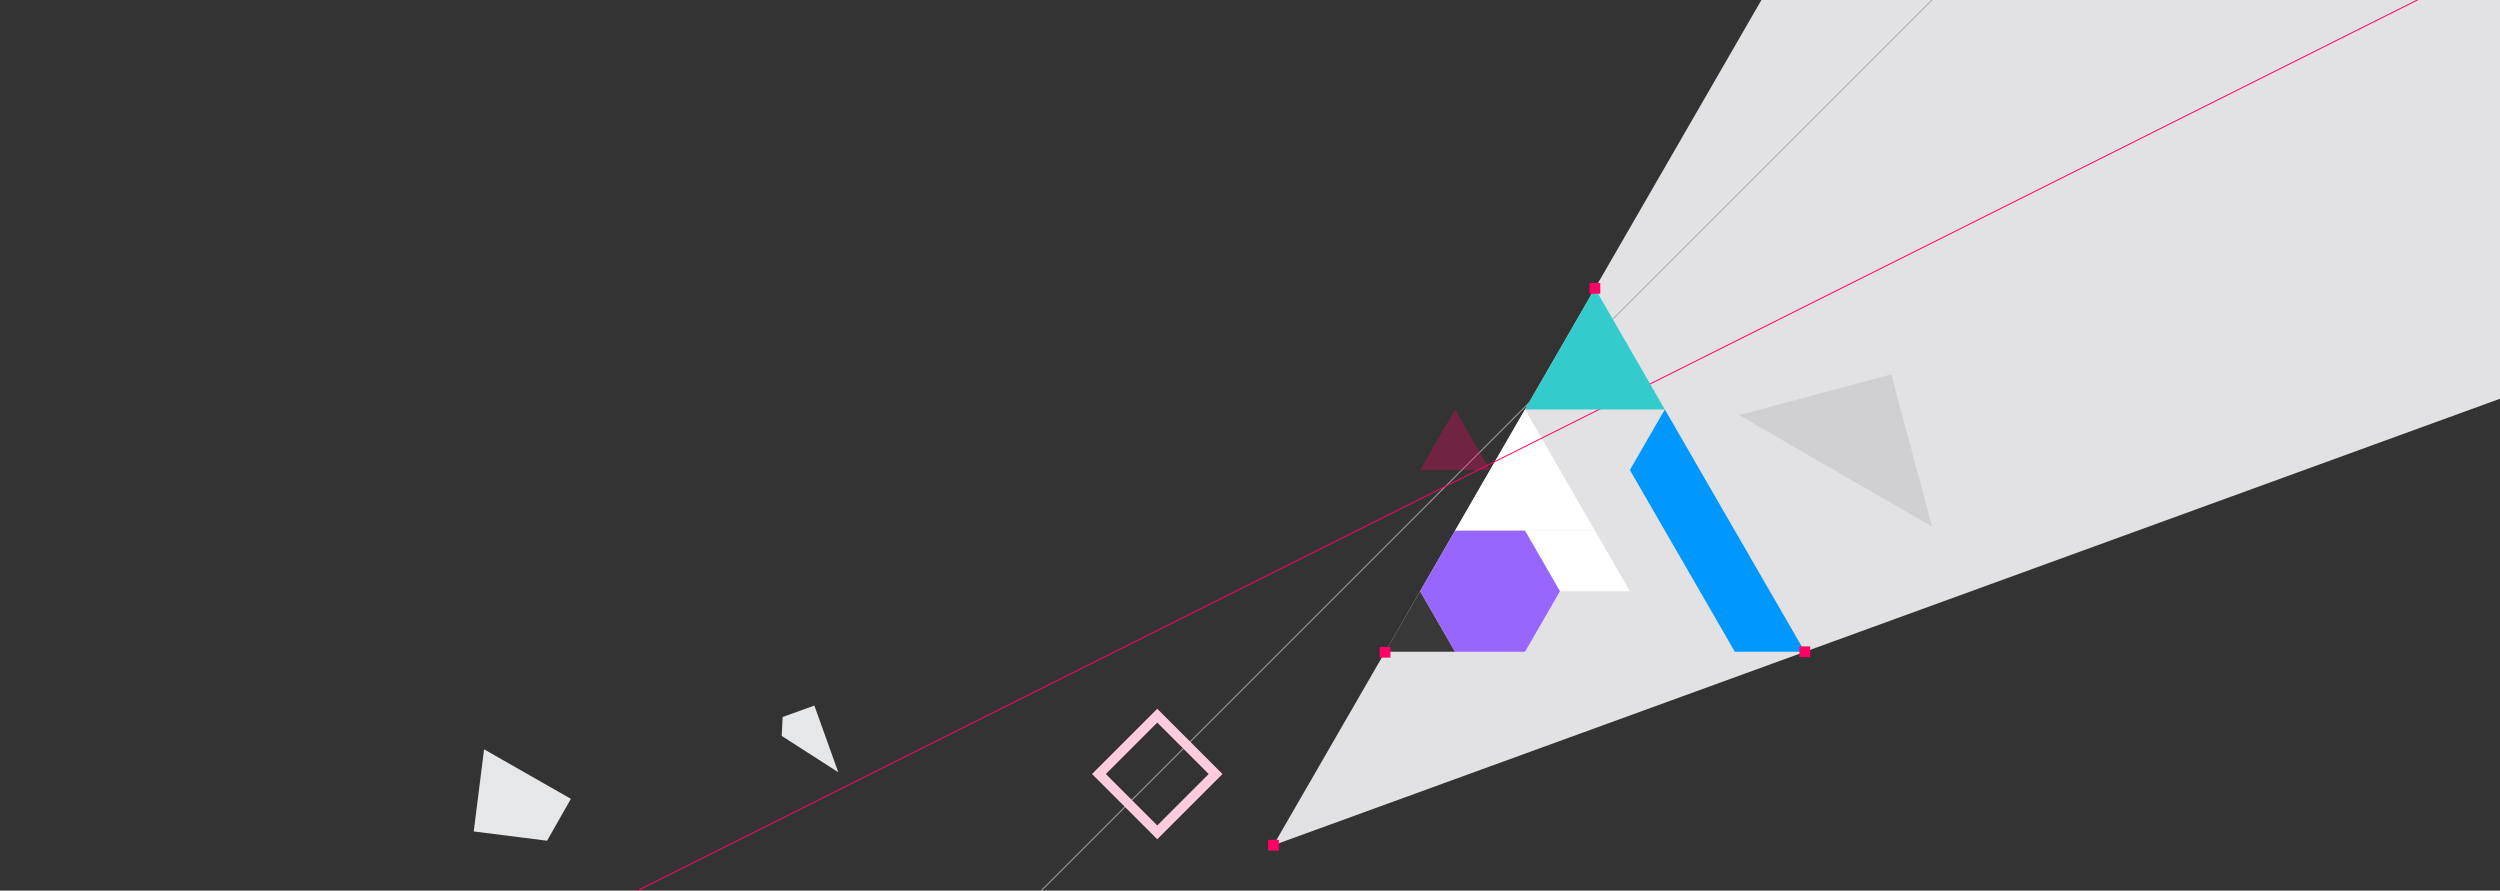 <?xml version="1.0" encoding="utf-8"?>
<!-- Generator: Adobe Illustrator 22.0.1, SVG Export Plug-In . SVG Version: 6.00 Build 0)  -->
<svg version="1.1" id="Layer_1" xmlns="http://www.w3.org/2000/svg" xmlns:xlink="http://www.w3.org/1999/xlink" x="0px" y="0px"
	 viewBox="0 0 2560 912" enable-background="new 0 0 2560 912" width="2560" height="912" xml:space="preserve">
<rect x="0" y="0" width="2560" height="912" fill="#333333" stroke="none"/>
<g>
	<defs>
		<rect id="SVGID_1_" width="2560" height="912"/>
	</defs>
	<clipPath id="SVGID_2_">
		<use xlink:href="#SVGID_1_"  overflow="visible"/>
	</clipPath>
	<g clip-path="url(#SVGID_2_)">
		<polygon fill="#E2E2E4" points="1304,865.5 2560,408.3 2560,0 1803.7,0 		"/>
		<polygon fill="#FFFFFF" points="1561.6,419.3 1490,543.4 1633.2,543.4 		"/>
		<polygon fill="#383838" points="1454.2,605.4 1418.3,667.4 1490,667.4 		"/>
		<polygon fill="#FFFFFF" points="1597.4,605.4 1561.6,543.4 1633.2,543.4 1669,605.4 		"/>
		<polygon fill="#D0D0D3" points="1936.7,383.3 1978.5,539.3 1780.8,425.1 		"/>
		
			<line fill="none" stroke="#A6A8AB" stroke-linecap="round" stroke-linejoin="round" stroke-miterlimit="10" x1="182.8" y1="1795.4" x2="2510.6" y2="-532.4"/>
		
			<line fill="none" stroke="#FF0066" stroke-linecap="round" stroke-linejoin="round" stroke-miterlimit="10" x1="2584.1" y1="-54.4" x2="20.4" y2="1228.4"/>
		<polygon fill="#E6E7E8" points="485.1,851.4 495.7,767.3 584.6,818 560.2,860.9 		"/>
		<polygon fill="#E6E7E8" points="858.4,790.8 800.5,753.6 801.4,734.2 833.9,722.5 		"/>
		
			<rect x="1143" y="750.3" transform="matrix(0.707 -0.707 0.707 0.707 -213.261 1070.226)" fill="none" stroke="#FFCBDF" stroke-width="10" stroke-miterlimit="10" width="84.5" height="84.5"/>
		<rect x="1298.5" y="860" fill="#FF0066" width="11" height="11"/>
		<polygon opacity="0.3" fill="#FF0066" points="1490,419.3 1454.2,481.3 1525.8,481.3 		"/>
		<polygon fill="#33CBCB" points="1633.2,295.2 1704.8,419.3 1561.6,419.3 		"/>
		<polygon fill="#9866FF" points="1490,667.4 1561.6,667.4 1597.4,605.4 1561.6,543.4 1490,543.4 1454.2,605.4 		"/>
		<polygon fill="#0098FF" points="1776.5,667.4 1848.1,667.4 1704.8,419.3 1669,481.3 		"/>
		<rect x="1412.8" y="662.4" fill="#FF0066" width="11" height="11"/>
		<rect x="1842.6" y="661.9" fill="#FF0066" width="11" height="11"/>
		<rect x="1627.7" y="289.8" fill="#FF0066" width="11" height="11"/>
	</g>
</g>
</svg>
